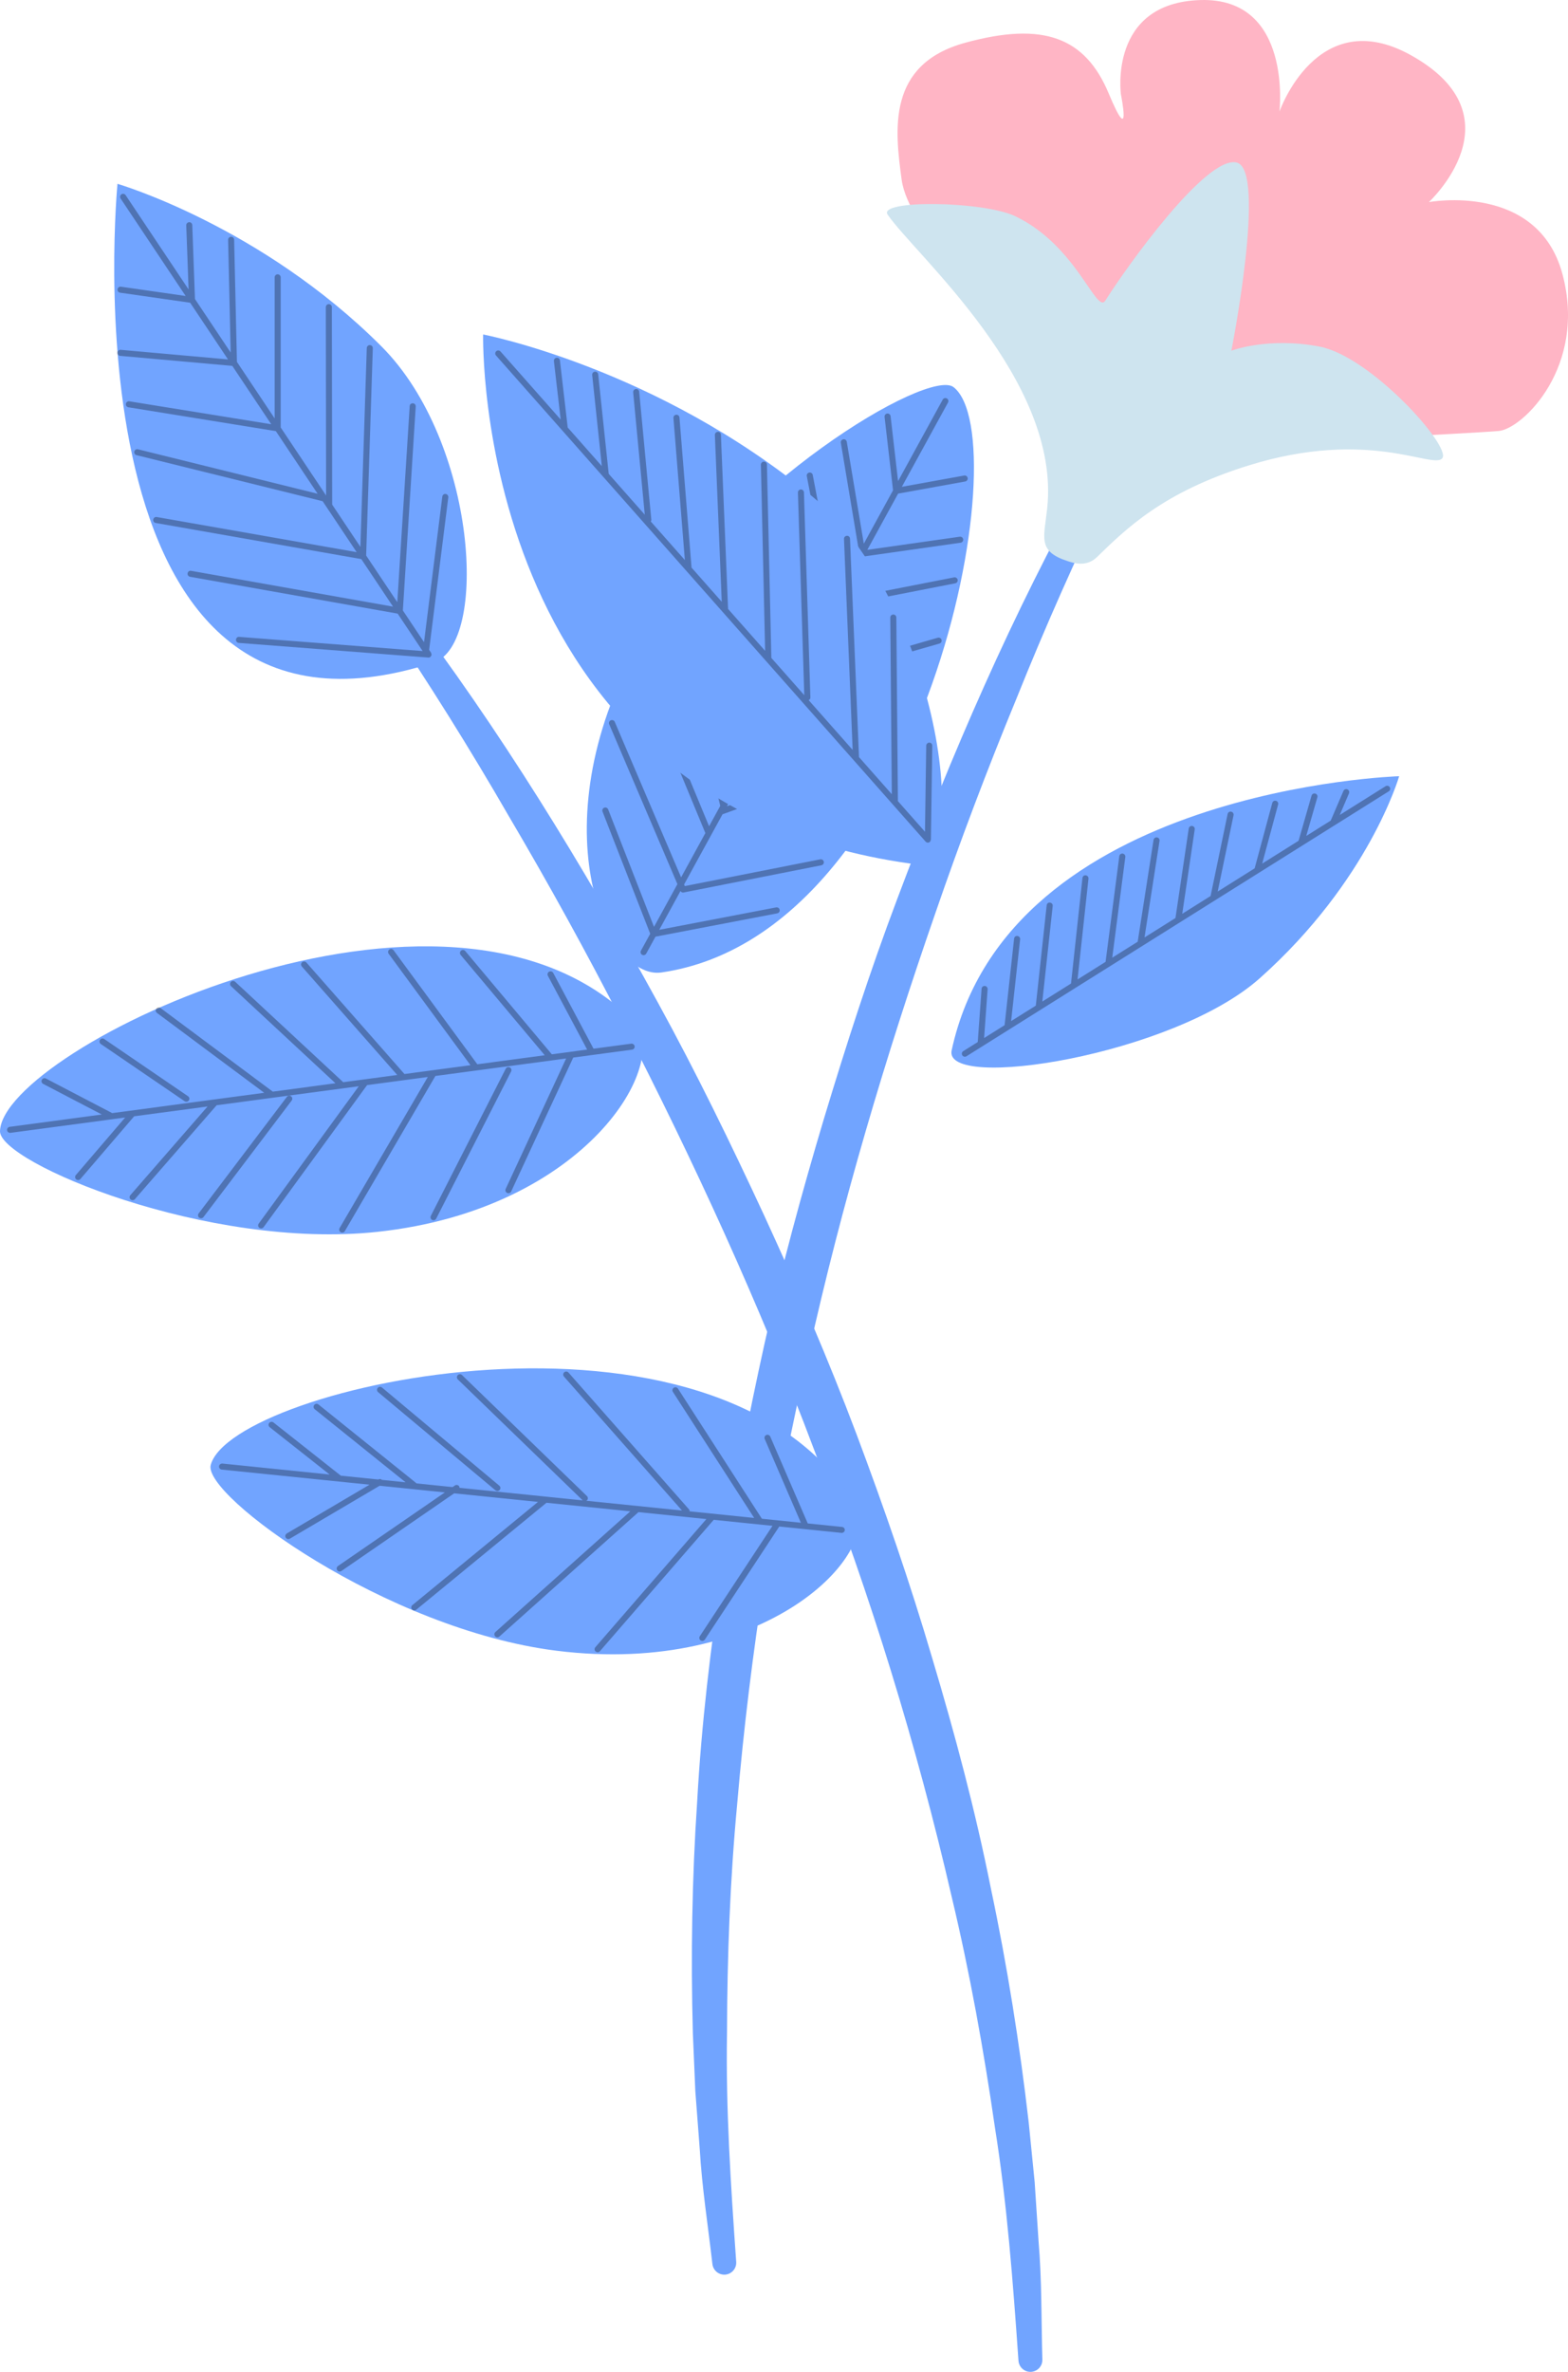 <svg xmlns="http://www.w3.org/2000/svg" x="0px" y="0px" width="100%" viewBox="0 0 103.719 156.816" style="vertical-align: middle; max-width: 100%; width: 100%;"><g>
	<path fill="rgb(113,164,255)" d="M26.732,39.917c6.35,8.342,11.798,17.251,16.813,26.417c2.512,4.579,4.8,9.278,7,14.018    c2.185,4.744,4.256,9.548,6.101,14.44c1.838,4.896,3.549,9.84,5.025,14.859c1.499,5.011,2.851,10.071,3.874,15.206    c1.084,5.119,1.906,10.294,2.504,15.489l0.39,3.904l0.258,3.916c0.222,2.605,0.179,5.227,0.252,7.835    c0.013,0.438-0.331,0.8-0.768,0.813c-0.425,0.012-0.78-0.314-0.81-0.732l-0.004-0.04c-0.363-5.157-0.744-10.307-1.559-15.41    c-0.739-5.105-1.654-10.188-2.852-15.208c-2.317-10.053-5.369-19.94-9.101-29.567c-3.635-9.667-7.958-19.073-12.69-28.264    c-2.359-4.601-4.855-9.134-7.483-13.589c-2.582-4.476-5.338-8.88-8.219-13.141l-0.015-0.024c-0.245-0.362-0.15-0.853,0.212-1.098    C26.009,39.506,26.48,39.587,26.732,39.917"></path>
</g><g>
	<path fill="rgb(113,164,255)" d="M73.365,32.353c-2.195,4.517-4.253,9.157-6.132,13.842c-1.927,4.671-3.716,9.398-5.36,14.172    c-3.311,9.54-6.195,19.23-8.379,29.078c-2.286,9.823-3.875,19.805-4.733,29.845c-0.471,5.019-0.658,10.059-0.671,15.099    c-0.087,5.045,0.251,10.078,0.605,15.116l0.003,0.036c0.03,0.436-0.298,0.813-0.733,0.845c-0.423,0.029-0.792-0.282-0.841-0.699    c-0.289-2.534-0.693-5.063-0.839-7.615l-0.291-3.82l-0.163-3.83c-0.139-5.109-0.058-10.229,0.286-15.329    c0.28-5.107,0.892-10.189,1.65-15.241c0.737-5.059,1.711-10.078,2.814-15.064c1.111-4.987,2.454-9.918,3.915-14.809    c1.476-4.887,3.042-9.747,4.844-14.521c3.591-9.555,7.636-18.921,12.636-27.861c0.213-0.381,0.695-0.517,1.076-0.304    c0.367,0.205,0.506,0.66,0.326,1.033L73.365,32.353z"></path>
</g><g>
	<path fill="rgb(113,164,255)" d="M63.078,25.597c4.334,3.391-1.721,36.137-19.324,38.697c-3.736,0.543-8.325-10.012-1.203-22.249    C48.351,32.08,61.422,24.301,63.078,25.597"></path>
	<path fill="rgb(113,164,255)" d="M7.771,12.154c0,0-3.837,39.708,20.909,31.651c3.671-1.195,2.877-14.579-3.453-20.909    C17.248,14.917,7.771,12.154,7.771,12.154"></path>
	<path fill="rgb(113,164,255)" d="M0,74.783c0.156-5.408,29.609-19.713,41.902-7.271c2.608,2.642-3.072,12.429-16.911,13.928    C13.722,82.659-0.061,76.85,0,74.783"></path>
	<path fill="rgb(113,164,255)" d="M13.938,96.856c1.403-5.244,33.476-12.407,42.604,2.587c1.937,3.183-5.872,11.429-19.736,9.693    C25.517,107.722,13.401,98.862,13.938,96.856"></path>
</g><g>
	<path fill="rgb(255,181,197)" d="M65.466,19.974c0,0-5.38-4.813-5.825-8.098c-0.445-3.285-0.988-7.625,4.2-9.048    c5.188-1.423,7.95-0.354,9.5,3.358c1.55,3.712,0.805,0.057,0.805,0.057s-0.842-6.061,5.262-6.24    c6.105-0.179,5.225,7.375,5.225,7.375s2.493-7.189,8.708-3.722c7.294,4.069,1.175,9.706,1.175,9.706s7.191-1.347,8.834,4.752    c1.643,6.098-2.623,10.229-4.207,10.379c-1.582,0.149-16.228,0.872-16.228,0.872L65.466,19.974z"></path>
</g><g>
	<path fill="rgb(206,228,239)" d="M58.715,14.191c1.83,2.668,11.464,10.92,10.554,19.42c-0.209,1.951-0.664,2.84,1.375,3.494    c0.36,0.116,1.211,0.413,1.918-0.274c1.946-1.892,4.375-4.295,9.994-6.047c8.026-2.503,12.223,0.27,12.848-0.486    c0.625-0.756-4.715-6.732-8.123-7.384c-3.407-0.653-5.828,0.273-5.828,0.273s2.354-11.932,0.354-12.439    c-2-0.508-7.282,6.887-8.685,9.117c-0.605,0.963-1.871-3.616-5.965-5.569C65.029,13.281,58.035,13.199,58.715,14.191"></path>
</g><path opacity="0.3" d="M52.511,45.315l9.633-2.767c0.105-0.031,0.167-0.142,0.137-0.248c-0.031-0.107-0.143-0.167-0.248-0.137   l-9.318,2.687l2.599-4.744l7.874-1.541c0.108-0.021,0.18-0.126,0.158-0.235s-0.131-0.18-0.234-0.158l-7.547,1.477l1.566-2.857   l6.411-0.911c0.109-0.016,0.186-0.117,0.17-0.227c-0.017-0.109-0.106-0.183-0.227-0.17l-6.114,0.869l2.037-3.717l4.44-0.803   c0.109-0.02,0.182-0.124,0.162-0.232c-0.02-0.108-0.126-0.182-0.232-0.161l-4.123,0.746l3.054-5.573   c0.053-0.097,0.018-0.219-0.08-0.271c-0.097-0.053-0.218-0.018-0.271,0.079l-2.953,5.389l-0.495-4.294   c-0.013-0.11-0.114-0.191-0.222-0.176c-0.11,0.013-0.188,0.112-0.176,0.222l0.56,4.855l-1.933,3.528l-1.126-6.736   c-0.018-0.109-0.12-0.185-0.23-0.164c-0.109,0.018-0.182,0.121-0.164,0.23l1.21,7.236l-1.551,2.832l-1.517-7.941   c-0.02-0.108-0.121-0.178-0.234-0.159c-0.108,0.021-0.18,0.125-0.159,0.234l1.607,8.417l-2.436,4.446l-1.859-11.035   c-0.019-0.109-0.121-0.184-0.23-0.164c-0.109,0.019-0.182,0.122-0.164,0.23l1.943,11.535l-2.371,4.328l-2.744-12.408   c-0.024-0.109-0.134-0.182-0.238-0.152c-0.108,0.024-0.176,0.131-0.152,0.238l2.843,12.854l-1.64,2.993l-3.073-12.794   c-0.026-0.107-0.132-0.176-0.241-0.147c-0.107,0.026-0.173,0.134-0.147,0.241l3.176,13.222l-0.738,1.347l-4.555-11.002   c-0.042-0.102-0.158-0.153-0.261-0.108c-0.102,0.042-0.15,0.159-0.108,0.261l4.678,11.298l-1.604,2.928l-4.388-10.278   c-0.043-0.101-0.161-0.146-0.263-0.105c-0.102,0.043-0.149,0.161-0.105,0.263l4.511,10.568l-1.548,2.825l-3.032-7.764   c-0.042-0.104-0.158-0.154-0.259-0.114c-0.103,0.041-0.154,0.156-0.114,0.259l3.154,8.077l-0.613,1.118   c-0.053,0.097-0.018,0.219,0.079,0.271c0.031,0.017,0.063,0.025,0.096,0.025c0.07,0,0.139-0.038,0.175-0.104l0.612-1.118   l8.055-1.543c0.108-0.021,0.18-0.125,0.159-0.234c-0.02-0.108-0.121-0.178-0.234-0.159l-7.73,1.481l1.404-2.563   c0.007,0.012,0.016,0.021,0.025,0.03c0.009,0.01,0.014,0.021,0.024,0.029c0.034,0.026,0.074,0.042,0.117,0.042   c0.001,0,0.003-0.001,0.005-0.001c0.011,0,0.022-0.001,0.034-0.003l9.117-1.8c0.108-0.021,0.179-0.126,0.158-0.235   s-0.128-0.181-0.235-0.158l-8.958,1.769l-0.047-0.11l2.541-4.637l10.632-3.85c0.104-0.038,0.158-0.152,0.12-0.256   c-0.038-0.104-0.151-0.16-0.256-0.12l-10.206,3.695l1.834-3.348l11.128-4.013c0.104-0.037,0.158-0.152,0.12-0.256   c-0.038-0.104-0.152-0.16-0.256-0.12l-10.702,3.859l2.129-3.885" fill="#000000"></path><path opacity="0.3" d="M28.53,43.229c-0.005-0.022,0-0.046-0.013-0.067l-0.131-0.197l1.267-10.082   c0.014-0.109-0.063-0.209-0.173-0.223c-0.108-0.022-0.209,0.063-0.223,0.173l-1.209,9.625l-1.4-2.098l0.851-13.485   c0.007-0.11-0.077-0.206-0.187-0.212c-0.132,0.002-0.206,0.077-0.212,0.187L26.28,39.813l-2.06-3.085l0.44-13.707   c0.004-0.11-0.083-0.203-0.193-0.206c-0.002,0-0.004,0-0.006,0c-0.107,0-0.196,0.085-0.2,0.194l-0.422,13.148l-1.867-2.796   l-0.02-13.055c0-0.11-0.09-0.2-0.2-0.2c0,0,0,0,0,0c-0.11,0-0.2,0.09-0.2,0.201l0.019,12.453l-3.004-4.499v-9.924   c0-0.11-0.09-0.2-0.2-0.2s-0.2,0.09-0.2,0.2v9.325l-2.495-3.736l-0.184-8.078c-0.002-0.11-0.091-0.188-0.204-0.196   c-0.11,0.003-0.198,0.094-0.195,0.205l0.169,7.45l-2.362-3.538l-0.178-4.887c-0.004-0.11-0.104-0.205-0.207-0.192   c-0.11,0.004-0.197,0.097-0.192,0.207l0.155,4.239L8.31,12.903c-0.062-0.093-0.188-0.116-0.277-0.056   c-0.092,0.062-0.117,0.186-0.056,0.277l4.304,6.445l-4.282-0.613c-0.108-0.016-0.21,0.06-0.226,0.169   c-0.016,0.109,0.06,0.21,0.169,0.226l4.636,0.664l2.503,3.748l-7.103-0.635c-0.105-0.009-0.207,0.072-0.217,0.182   s0.071,0.207,0.182,0.217l7.423,0.664l2.577,3.859l-9.386-1.517c-0.114-0.019-0.211,0.057-0.229,0.166s0.056,0.211,0.166,0.229   l9.752,1.576l2.765,4.141L9.126,29.705c-0.109-0.028-0.216,0.039-0.242,0.146c-0.026,0.107,0.039,0.215,0.146,0.242l12.312,3.044   l2.25,3.369l-13.224-2.323c-0.112-0.021-0.212,0.054-0.231,0.162c-0.02,0.109,0.053,0.212,0.162,0.231l13.6,2.389l2.099,3.143   L12.642,37.74c-0.119-0.023-0.213,0.053-0.232,0.162c-0.02,0.109,0.053,0.213,0.162,0.232l13.733,2.436l1.652,2.474l-12.131-0.937   c-0.122-0.017-0.207,0.074-0.215,0.184c-0.009,0.11,0.074,0.207,0.184,0.215l12.541,0.968c0.005,0,0.011,0.001,0.016,0.001   c0.002,0,0.003-0.002,0.005-0.002c0.037-0.001,0.074-0.011,0.105-0.032c0.004-0.003,0.004-0.009,0.008-0.013   c0.024-0.018,0.034-0.044,0.048-0.071c0.01-0.02,0.024-0.034,0.027-0.056c0-0.004,0.005-0.007,0.005-0.011   C28.552,43.267,28.536,43.25,28.53,43.229z" fill="#000000"></path><path opacity="0.3" d="M41.756,69.001l-2.495,0.333l-2.666-5.009c-0.052-0.098-0.173-0.133-0.271-0.083   c-0.098,0.052-0.135,0.173-0.083,0.271l2.596,4.878l-2.336,0.313l-5.725-6.827c-0.071-0.084-0.197-0.095-0.282-0.025   c-0.085,0.071-0.096,0.197-0.025,0.282l5.563,6.633l-4.459,0.596l-5.542-7.542c-0.065-0.09-0.19-0.108-0.28-0.042   c-0.089,0.065-0.108,0.19-0.042,0.28l5.412,7.365l-4.367,0.584l-6.488-7.374c-0.074-0.083-0.199-0.091-0.283-0.018   c-0.083,0.073-0.091,0.2-0.018,0.283l6.311,7.172l-2.138,0.286c0,0,0,0-0.001,0l-1.434,0.192l-7.148-6.641   c-0.081-0.076-0.208-0.071-0.283,0.01c-0.075,0.081-0.071,0.208,0.01,0.283l6.907,6.417l-4.144,0.555l-7.426-5.528   c-0.089-0.064-0.214-0.048-0.28,0.041c-0.066,0.089-0.047,0.214,0.041,0.28l7.097,5.282l-3.262,0.436c0,0-0.001,0-0.002,0   l-6.791,0.908l-4.384-2.287c-0.097-0.052-0.218-0.013-0.27,0.085c-0.051,0.098-0.013,0.219,0.085,0.27l3.88,2.024L0.642,74.5   c-0.11,0.015-0.187,0.115-0.172,0.225c0.014,0.101,0.099,0.174,0.198,0.174c0.009,0,0.018-0.001,0.027-0.002l7.584-1.014   l-3.263,3.806c-0.072,0.084-0.062,0.21,0.021,0.282c0.038,0.032,0.084,0.048,0.13,0.048c0.056,0,0.112-0.024,0.152-0.07l3.555-4.146   l4.855-0.649L8.62,79.021c-0.072,0.083-0.064,0.209,0.02,0.282c0.038,0.033,0.084,0.049,0.131,0.049   c0.056,0,0.111-0.023,0.151-0.069l5.408-6.21l9.403-1.258l-6.621,9.084c-0.065,0.089-0.045,0.214,0.044,0.279   c0.036,0.026,0.077,0.039,0.118,0.039c0.062,0,0.123-0.029,0.162-0.083l6.846-9.393l4.016-0.537l-5.833,9.989   c-0.056,0.096-0.023,0.218,0.072,0.274c0.032,0.019,0.066,0.027,0.101,0.027c0.068,0,0.136-0.036,0.173-0.099l5.99-10.258   l8.648-1.157l-3.999,8.625c-0.046,0.1-0.003,0.219,0.098,0.266c0.027,0.012,0.056,0.019,0.084,0.019   c0.075,0,0.147-0.043,0.182-0.116l4.105-8.855l3.89-0.521c0.11-0.015,0.187-0.115,0.172-0.225   C41.965,69.063,41.856,68.99,41.756,69.001z M12.213,72.807c0.035,0.024,0.074,0.035,0.113,0.035c0.063,0,0.126-0.031,0.165-0.087   c0.063-0.091,0.039-0.216-0.052-0.278l-5.544-3.783c-0.092-0.064-0.216-0.04-0.278,0.052c-0.063,0.091-0.039,0.216,0.052,0.278   L12.213,72.807z M19.255,72.481c-0.089-0.067-0.213-0.05-0.28,0.039l-5.836,7.707c-0.066,0.088-0.049,0.213,0.039,0.28   c0.036,0.027,0.079,0.041,0.121,0.041c0.061,0,0.12-0.027,0.16-0.08l5.836-7.707C19.36,72.674,19.343,72.548,19.255,72.481z    M33.722,70.571c-0.099-0.049-0.219-0.011-0.269,0.087l-4.955,9.728c-0.05,0.099-0.011,0.219,0.087,0.269   c0.029,0.015,0.06,0.022,0.091,0.022c0.073,0,0.143-0.04,0.178-0.109l4.955-9.728C33.86,70.742,33.82,70.622,33.722,70.571z" fill="#000000"></path><path opacity="0.3" d="M55.701,100.952l-2.27-0.231l-2.48-5.742c-0.044-0.102-0.163-0.146-0.263-0.104   c-0.102,0.044-0.148,0.161-0.104,0.263l2.392,5.537l-2.579-0.264l-5.551-8.602c-0.06-0.095-0.185-0.119-0.276-0.06   c-0.093,0.06-0.12,0.184-0.06,0.276l5.377,8.333l-4.268-0.437c0-0.047-0.012-0.095-0.046-0.133l-7.969-9.042   c-0.074-0.083-0.199-0.091-0.282-0.018c-0.083,0.073-0.091,0.199-0.018,0.282l7.809,8.858l-6.347-0.648   c0.021-0.01,0.046-0.009,0.063-0.026c0.077-0.079,0.075-0.205-0.004-0.282l-8.262-8c-0.08-0.077-0.206-0.075-0.283,0.004   c-0.077,0.08-0.075,0.206,0.004,0.283l8.262,7.999l-8.154-0.833c-0.002-0.034,0-0.07-0.022-0.102   c-0.063-0.092-0.187-0.113-0.278-0.052l-0.156,0.107l-2.394-0.245c-0.007-0.007-0.005-0.018-0.013-0.023l-6.461-5.193   c-0.087-0.069-0.213-0.057-0.281,0.031c-0.069,0.086-0.056,0.212,0.03,0.281l6.011,4.832l-1.563-0.16   c-0.063-0.056-0.149-0.08-0.225-0.033l-0.015,0.009l-2.479-0.253l-4.458-3.52c-0.086-0.067-0.213-0.053-0.281,0.033   c-0.068,0.087-0.053,0.213,0.033,0.281l3.964,3.129l-7.095-0.725c-0.113,0-0.208,0.069-0.219,0.179   c-0.011,0.11,0.068,0.208,0.178,0.22l9.775,0.998l-5.473,3.226c-0.095,0.056-0.127,0.179-0.071,0.273   c0.037,0.063,0.104,0.099,0.172,0.099c0.035,0,0.07-0.009,0.102-0.028l5.94-3.5l4.314,0.44l-7.071,4.867   c-0.091,0.063-0.114,0.188-0.051,0.278c0.039,0.057,0.101,0.087,0.165,0.087c0.039,0,0.079-0.012,0.113-0.035l7.459-5.135   l5.546,0.566l-8.311,6.824c-0.085,0.069-0.098,0.196-0.028,0.281c0.04,0.048,0.097,0.073,0.155,0.073   c0.045,0,0.09-0.015,0.127-0.046l8.617-7.075l5.546,0.566l-8.926,7.981c-0.083,0.074-0.089,0.2-0.016,0.283   c0.04,0.044,0.094,0.066,0.149,0.066c0.047,0,0.095-0.017,0.133-0.051l9.199-8.226l4.492,0.459l-7.346,8.475   c-0.072,0.083-0.063,0.21,0.021,0.282c0.038,0.032,0.084,0.049,0.131,0.049c0.056,0,0.112-0.023,0.151-0.069l7.529-8.687   l3.888,0.397l-4.809,7.3c-0.061,0.093-0.035,0.217,0.057,0.277c0.034,0.022,0.072,0.033,0.11,0.033c0.065,0,0.128-0.032,0.167-0.09   l4.924-7.475l4.112,0.42c0.007,0,0.014,0.001,0.021,0.001c0.101,0,0.188-0.077,0.198-0.18   C55.89,101.061,55.811,100.963,55.701,100.952z M32.772,98.531c0.038,0.031,0.083,0.047,0.128,0.047   c0.057,0,0.114-0.024,0.153-0.072c0.071-0.084,0.06-0.211-0.025-0.281l-7.759-6.49c-0.085-0.071-0.211-0.061-0.282,0.025   c-0.071,0.084-0.06,0.211,0.025,0.281L32.772,98.531z" fill="#000000"></path><g>
	<path fill="rgb(113,164,255)" d="M92.55,51.319c0,0-25.845,0.788-29.601,18.125c-0.586,2.714,14.63,0.354,20.379-4.766    C90.575,58.226,92.55,51.319,92.55,51.319"></path>
	<path fill="rgb(113,164,255)" d="M31.958,22.113c0,0-0.73,30.892,28.18,34.97c4.524,0.639,1.764-17.504-6.405-24.259    C43.435,24.312,31.958,22.113,31.958,22.113"></path>
</g><path opacity="0.3" d="M61.667,49.3c0.002-0.111-0.086-0.201-0.197-0.203c-0.088-0.006-0.201,0.086-0.203,0.197l-0.082,5.697   l-1.791-2.025l-0.104-12.139c0-0.11-0.09-0.199-0.199-0.199h-0.002c-0.111,0.001-0.199,0.091-0.199,0.202l0.1,11.679l-2.17-2.454   l-0.593-14.44c-0.005-0.11-0.092-0.201-0.208-0.191c-0.11,0.004-0.196,0.098-0.191,0.208l0.573,13.949l-2.909-3.29   c0.064-0.035,0.116-0.092,0.113-0.17l-0.426-13.567c-0.004-0.108-0.092-0.194-0.199-0.194c-0.002,0-0.004,0-0.007,0   c-0.11,0.003-0.197,0.096-0.193,0.206l0.421,13.395l-2.178-2.463L50.73,30.718c-0.002-0.109-0.092-0.196-0.199-0.196   c-0.002,0-0.004,0-0.005,0c-0.11,0.002-0.198,0.094-0.195,0.204l0.28,12.305L48.16,40.26l-0.474-11.518   c-0.005-0.11-0.082-0.198-0.208-0.191c-0.11,0.004-0.196,0.098-0.191,0.208l0.454,11.027l-1.997-2.259l-0.799-9.924   c-0.01-0.109-0.105-0.193-0.216-0.183c-0.11,0.009-0.192,0.105-0.183,0.215l0.756,9.393l-2.254-2.549   c0.02-0.035,0.039-0.072,0.035-0.116L42.281,25.9c-0.01-0.11-0.109-0.192-0.218-0.18c-0.11,0.011-0.19,0.108-0.181,0.218l0.768,8.09   l-2.385-2.697l-0.696-6.58c-0.012-0.11-0.116-0.193-0.22-0.178c-0.109,0.011-0.189,0.11-0.178,0.22l0.637,6.022l-2.255-2.551   l-0.516-4.435c-0.013-0.11-0.109-0.192-0.222-0.176c-0.109,0.013-0.188,0.112-0.176,0.222l0.449,3.864l-3.98-4.501   c-0.074-0.083-0.2-0.091-0.282-0.018c-0.083,0.073-0.091,0.2-0.018,0.282l26.244,29.681c0.001,0.001,0.001,0.001,0.002,0.002   l2.173,2.458c0.001,0.001,0.004,0,0.004,0.002c0.037,0.039,0.086,0.064,0.143,0.065h0.004c0.047,0,0.094-0.017,0.132-0.05   c0.001-0.002,0.001-0.004,0.003-0.006c0.021-0.02,0.025-0.049,0.037-0.074c0.008-0.022,0.025-0.039,0.025-0.063   c0-0.002,0.002-0.003,0.002-0.005L61.667,49.3z" fill="#000000"></path><path opacity="0.3" d="M91.928,52.043c-0.061-0.094-0.183-0.123-0.275-0.063l-3.032,1.901l0.612-1.429   c0.043-0.102-0.004-0.219-0.106-0.263c-0.101-0.045-0.219,0.003-0.262,0.104l-0.841,1.96l-1.618,1.015l0.734-2.554   c0.031-0.106-0.029-0.217-0.137-0.247c-0.106-0.033-0.218,0.03-0.248,0.137l-0.858,2.983l-2.407,1.51l1.054-3.907   c0.028-0.107-0.034-0.216-0.142-0.245s-0.216,0.034-0.245,0.141l-1.166,4.325l-2.444,1.533l1.049-5.044   c0.022-0.108-0.047-0.214-0.154-0.236c-0.115-0.025-0.216,0.047-0.238,0.155l-1.127,5.42l-1.875,1.176l0.826-5.58   c0.017-0.109-0.06-0.211-0.169-0.227c-0.112-0.014-0.21,0.06-0.227,0.168l-0.878,5.919l-2.048,1.285l0.994-6.386   c0.017-0.109-0.058-0.211-0.167-0.228c-0.105-0.021-0.211,0.058-0.229,0.167l-1.048,6.728l-1.684,1.056l0.865-6.657   c0.014-0.109-0.063-0.21-0.174-0.225c-0.111-0.016-0.208,0.063-0.224,0.173l-0.908,6.984l-1.854,1.164L72,58.094   c0.012-0.11-0.068-0.209-0.178-0.221c-0.118-0.019-0.209,0.068-0.221,0.177l-0.756,6.976l-1.898,1.19l0.687-6.321   c0.013-0.11-0.068-0.208-0.178-0.22c-0.121-0.017-0.209,0.068-0.22,0.177l-0.72,6.635l-1.633,1.022l0.595-5.406   c0.013-0.11-0.068-0.208-0.178-0.221c-0.12-0.02-0.209,0.068-0.22,0.177l-0.628,5.721l-1.356,0.85l0.233-3.23   c0.007-0.11-0.076-0.206-0.186-0.214c-0.123-0.005-0.206,0.076-0.214,0.186l-0.254,3.522l-0.959,0.602   c-0.094,0.058-0.122,0.182-0.064,0.275c0.04,0.062,0.107,0.095,0.175,0.094c0.035,0,0.07-0.01,0.103-0.031l24.361-15.276   c0.002,0,0.003-0.001,0.004-0.002l3.568-2.238C91.958,52.261,91.987,52.137,91.928,52.043z" fill="#000000"></path></svg>